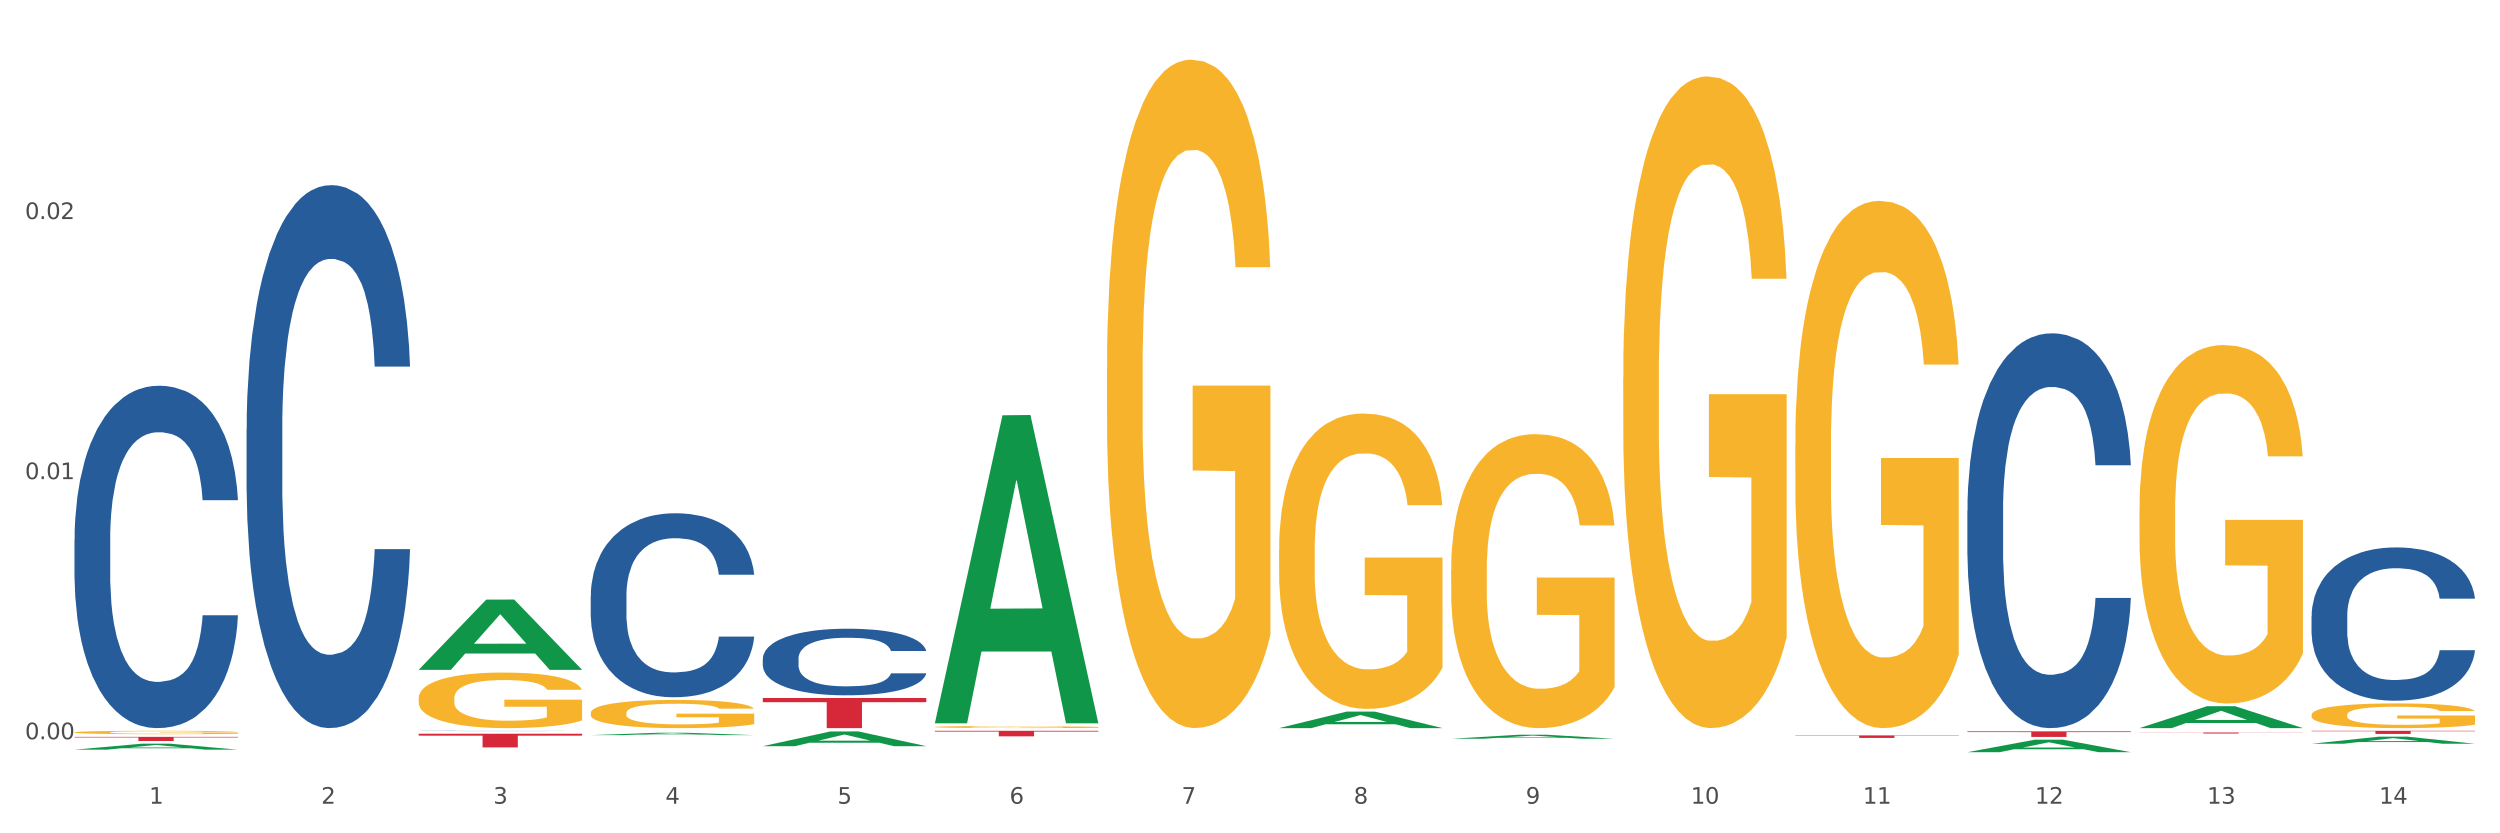 <?xml version="1.0" encoding="utf-8" standalone="no"?>
<!DOCTYPE svg PUBLIC "-//W3C//DTD SVG 1.1//EN"
  "http://www.w3.org/Graphics/SVG/1.1/DTD/svg11.dtd">
<svg xmlns:xlink="http://www.w3.org/1999/xlink" width="1080pt" height="360pt" viewBox="0 0 1080 360" xmlns="http://www.w3.org/2000/svg" version="1.1">
 <rect x="0" y="0" width="1080" height="360" fill="#333333" stroke="none"/>
 <defs>
  <style type="text/css">*{stroke-linejoin: round; stroke-linecap: butt}</style>
 </defs>
 <g id="figure_1">
  <g id="patch_1">
   <path d="M 0 360 
L 1080 360 
L 1080 0 
L 0 0 
z
" style="fill: #ffffff; stroke: #ffffff; stroke-linejoin: miter"/>
  </g>
  <g id="axes_1">
   <g id="matplotlib.axis_1">
    <g id="xtick_1">
     <g id="text_1">
      <!-- 1 -->
      <g style="fill: #4d4d4d" transform="translate(64.432 347.204) scale(0.096 -0.096)">
       <defs>
        <path id="DejaVuSans-31" d="M 794 531 
L 1825 531 
L 1825 4091 
L 703 3866 
L 703 4441 
L 1819 4666 
L 2450 4666 
L 2450 531 
L 3481 531 
L 3481 0 
L 794 0 
L 794 531 
z
" transform="scale(0.016)"/>
       </defs>
       <use xlink:href="#DejaVuSans-31"/>
      </g>
     </g>
    </g>
    <g id="xtick_2">
     <g id="text_2">
      <!-- 2 -->
      <g style="fill: #4d4d4d" transform="translate(138.771 347.204) scale(0.096 -0.096)">
       <defs>
        <path id="DejaVuSans-32" d="M 1228 531 
L 3431 531 
L 3431 0 
L 469 0 
L 469 531 
Q 828 903 1448 1529 
Q 2069 2156 2228 2338 
Q 2531 2678 2651 2914 
Q 2772 3150 2772 3378 
Q 2772 3750 2511 3984 
Q 2250 4219 1831 4219 
Q 1534 4219 1204 4116 
Q 875 4013 500 3803 
L 500 4441 
Q 881 4594 1212 4672 
Q 1544 4750 1819 4750 
Q 2544 4750 2975 4387 
Q 3406 4025 3406 3419 
Q 3406 3131 3298 2873 
Q 3191 2616 2906 2266 
Q 2828 2175 2409 1742 
Q 1991 1309 1228 531 
z
" transform="scale(0.016)"/>
       </defs>
       <use xlink:href="#DejaVuSans-32"/>
      </g>
     </g>
    </g>
    <g id="xtick_3">
     <g id="text_3">
      <!-- 3 -->
      <g style="fill: #4d4d4d" transform="translate(213.109 347.204) scale(0.096 -0.096)">
       <defs>
        <path id="DejaVuSans-33" d="M 2597 2516 
Q 3050 2419 3304 2112 
Q 3559 1806 3559 1356 
Q 3559 666 3084 287 
Q 2609 -91 1734 -91 
Q 1441 -91 1130 -33 
Q 819 25 488 141 
L 488 750 
Q 750 597 1062 519 
Q 1375 441 1716 441 
Q 2309 441 2620 675 
Q 2931 909 2931 1356 
Q 2931 1769 2642 2001 
Q 2353 2234 1838 2234 
L 1294 2234 
L 1294 2753 
L 1863 2753 
Q 2328 2753 2575 2939 
Q 2822 3125 2822 3475 
Q 2822 3834 2567 4026 
Q 2313 4219 1838 4219 
Q 1578 4219 1281 4162 
Q 984 4106 628 3988 
L 628 4550 
Q 988 4650 1302 4700 
Q 1616 4750 1894 4750 
Q 2613 4750 3031 4423 
Q 3450 4097 3450 3541 
Q 3450 3153 3228 2886 
Q 3006 2619 2597 2516 
z
" transform="scale(0.016)"/>
       </defs>
       <use xlink:href="#DejaVuSans-33"/>
      </g>
     </g>
    </g>
    <g id="xtick_4">
     <g id="text_4">
      <!-- 4 -->
      <g style="fill: #4d4d4d" transform="translate(287.448 347.204) scale(0.096 -0.096)">
       <defs>
        <path id="DejaVuSans-34" d="M 2419 4116 
L 825 1625 
L 2419 1625 
L 2419 4116 
z
M 2253 4666 
L 3047 4666 
L 3047 1625 
L 3713 1625 
L 3713 1100 
L 3047 1100 
L 3047 0 
L 2419 0 
L 2419 1100 
L 313 1100 
L 313 1709 
L 2253 4666 
z
" transform="scale(0.016)"/>
       </defs>
       <use xlink:href="#DejaVuSans-34"/>
      </g>
     </g>
    </g>
    <g id="xtick_5">
     <g id="text_5">
      <!-- 5 -->
      <g style="fill: #4d4d4d" transform="translate(361.787 347.204) scale(0.096 -0.096)">
       <defs>
        <path id="DejaVuSans-35" d="M 691 4666 
L 3169 4666 
L 3169 4134 
L 1269 4134 
L 1269 2991 
Q 1406 3038 1543 3061 
Q 1681 3084 1819 3084 
Q 2600 3084 3056 2656 
Q 3513 2228 3513 1497 
Q 3513 744 3044 326 
Q 2575 -91 1722 -91 
Q 1428 -91 1123 -41 
Q 819 9 494 109 
L 494 744 
Q 775 591 1075 516 
Q 1375 441 1709 441 
Q 2250 441 2565 725 
Q 2881 1009 2881 1497 
Q 2881 1984 2565 2268 
Q 2250 2553 1709 2553 
Q 1456 2553 1204 2497 
Q 953 2441 691 2322 
L 691 4666 
z
" transform="scale(0.016)"/>
       </defs>
       <use xlink:href="#DejaVuSans-35"/>
      </g>
     </g>
    </g>
    <g id="xtick_6">
     <g id="text_6">
      <!-- 6 -->
      <g style="fill: #4d4d4d" transform="translate(436.125 347.204) scale(0.096 -0.096)">
       <defs>
        <path id="DejaVuSans-36" d="M 2113 2584 
Q 1688 2584 1439 2293 
Q 1191 2003 1191 1497 
Q 1191 994 1439 701 
Q 1688 409 2113 409 
Q 2538 409 2786 701 
Q 3034 994 3034 1497 
Q 3034 2003 2786 2293 
Q 2538 2584 2113 2584 
z
M 3366 4563 
L 3366 3988 
Q 3128 4100 2886 4159 
Q 2644 4219 2406 4219 
Q 1781 4219 1451 3797 
Q 1122 3375 1075 2522 
Q 1259 2794 1537 2939 
Q 1816 3084 2150 3084 
Q 2853 3084 3261 2657 
Q 3669 2231 3669 1497 
Q 3669 778 3244 343 
Q 2819 -91 2113 -91 
Q 1303 -91 875 529 
Q 447 1150 447 2328 
Q 447 3434 972 4092 
Q 1497 4750 2381 4750 
Q 2619 4750 2861 4703 
Q 3103 4656 3366 4563 
z
" transform="scale(0.016)"/>
       </defs>
       <use xlink:href="#DejaVuSans-36"/>
      </g>
     </g>
    </g>
    <g id="xtick_7">
     <g id="text_7">
      <!-- 7 -->
      <g style="fill: #4d4d4d" transform="translate(510.464 347.204) scale(0.096 -0.096)">
       <defs>
        <path id="DejaVuSans-37" d="M 525 4666 
L 3525 4666 
L 3525 4397 
L 1831 0 
L 1172 0 
L 2766 4134 
L 525 4134 
L 525 4666 
z
" transform="scale(0.016)"/>
       </defs>
       <use xlink:href="#DejaVuSans-37"/>
      </g>
     </g>
    </g>
    <g id="xtick_8">
     <g id="text_8">
      <!-- 8 -->
      <g style="fill: #4d4d4d" transform="translate(584.803 347.204) scale(0.096 -0.096)">
       <defs>
        <path id="DejaVuSans-38" d="M 2034 2216 
Q 1584 2216 1326 1975 
Q 1069 1734 1069 1313 
Q 1069 891 1326 650 
Q 1584 409 2034 409 
Q 2484 409 2743 651 
Q 3003 894 3003 1313 
Q 3003 1734 2745 1975 
Q 2488 2216 2034 2216 
z
M 1403 2484 
Q 997 2584 770 2862 
Q 544 3141 544 3541 
Q 544 4100 942 4425 
Q 1341 4750 2034 4750 
Q 2731 4750 3128 4425 
Q 3525 4100 3525 3541 
Q 3525 3141 3298 2862 
Q 3072 2584 2669 2484 
Q 3125 2378 3379 2068 
Q 3634 1759 3634 1313 
Q 3634 634 3220 271 
Q 2806 -91 2034 -91 
Q 1263 -91 848 271 
Q 434 634 434 1313 
Q 434 1759 690 2068 
Q 947 2378 1403 2484 
z
M 1172 3481 
Q 1172 3119 1398 2916 
Q 1625 2713 2034 2713 
Q 2441 2713 2670 2916 
Q 2900 3119 2900 3481 
Q 2900 3844 2670 4047 
Q 2441 4250 2034 4250 
Q 1625 4250 1398 4047 
Q 1172 3844 1172 3481 
z
" transform="scale(0.016)"/>
       </defs>
       <use xlink:href="#DejaVuSans-38"/>
      </g>
     </g>
    </g>
    <g id="xtick_9">
     <g id="text_9">
      <!-- 9 -->
      <g style="fill: #4d4d4d" transform="translate(659.142 347.204) scale(0.096 -0.096)">
       <defs>
        <path id="DejaVuSans-39" d="M 703 97 
L 703 672 
Q 941 559 1184 500 
Q 1428 441 1663 441 
Q 2288 441 2617 861 
Q 2947 1281 2994 2138 
Q 2813 1869 2534 1725 
Q 2256 1581 1919 1581 
Q 1219 1581 811 2004 
Q 403 2428 403 3163 
Q 403 3881 828 4315 
Q 1253 4750 1959 4750 
Q 2769 4750 3195 4129 
Q 3622 3509 3622 2328 
Q 3622 1225 3098 567 
Q 2575 -91 1691 -91 
Q 1453 -91 1209 -44 
Q 966 3 703 97 
z
M 1959 2075 
Q 2384 2075 2632 2365 
Q 2881 2656 2881 3163 
Q 2881 3666 2632 3958 
Q 2384 4250 1959 4250 
Q 1534 4250 1286 3958 
Q 1038 3666 1038 3163 
Q 1038 2656 1286 2365 
Q 1534 2075 1959 2075 
z
" transform="scale(0.016)"/>
       </defs>
       <use xlink:href="#DejaVuSans-39"/>
      </g>
     </g>
    </g>
    <g id="xtick_10">
     <g id="text_10">
      <!-- 10 -->
      <g style="fill: #4d4d4d" transform="translate(730.426 347.204) scale(0.096 -0.096)">
       <defs>
        <path id="DejaVuSans-30" d="M 2034 4250 
Q 1547 4250 1301 3770 
Q 1056 3291 1056 2328 
Q 1056 1369 1301 889 
Q 1547 409 2034 409 
Q 2525 409 2770 889 
Q 3016 1369 3016 2328 
Q 3016 3291 2770 3770 
Q 2525 4250 2034 4250 
z
M 2034 4750 
Q 2819 4750 3233 4129 
Q 3647 3509 3647 2328 
Q 3647 1150 3233 529 
Q 2819 -91 2034 -91 
Q 1250 -91 836 529 
Q 422 1150 422 2328 
Q 422 3509 836 4129 
Q 1250 4750 2034 4750 
z
" transform="scale(0.016)"/>
       </defs>
       <use xlink:href="#DejaVuSans-31"/>
       <use xlink:href="#DejaVuSans-30" transform="translate(63.623 0)"/>
      </g>
     </g>
    </g>
    <g id="xtick_11">
     <g id="text_11">
      <!-- 11 -->
      <g style="fill: #4d4d4d" transform="translate(804.765 347.204) scale(0.096 -0.096)">
       <use xlink:href="#DejaVuSans-31"/>
       <use xlink:href="#DejaVuSans-31" transform="translate(63.623 0)"/>
      </g>
     </g>
    </g>
    <g id="xtick_12">
     <g id="text_12">
      <!-- 12 -->
      <g style="fill: #4d4d4d" transform="translate(879.104 347.204) scale(0.096 -0.096)">
       <use xlink:href="#DejaVuSans-31"/>
       <use xlink:href="#DejaVuSans-32" transform="translate(63.623 0)"/>
      </g>
     </g>
    </g>
    <g id="xtick_13">
     <g id="text_13">
      <!-- 13 -->
      <g style="fill: #4d4d4d" transform="translate(953.442 347.204) scale(0.096 -0.096)">
       <use xlink:href="#DejaVuSans-31"/>
       <use xlink:href="#DejaVuSans-33" transform="translate(63.623 0)"/>
      </g>
     </g>
    </g>
    <g id="xtick_14">
     <g id="text_14">
      <!-- 14 -->
      <g style="fill: #4d4d4d" transform="translate(1027.781 347.204) scale(0.096 -0.096)">
       <use xlink:href="#DejaVuSans-31"/>
       <use xlink:href="#DejaVuSans-34" transform="translate(63.623 0)"/>
      </g>
     </g>
    </g>
    <g id="xtick_15"/>
    <g id="xtick_16"/>
    <g id="xtick_17"/>
    <g id="xtick_18"/>
    <g id="xtick_19"/>
    <g id="xtick_20"/>
    <g id="xtick_21"/>
    <g id="xtick_22"/>
    <g id="xtick_23"/>
    <g id="xtick_24"/>
    <g id="xtick_25"/>
    <g id="xtick_26"/>
    <g id="xtick_27"/>
   </g>
   <g id="matplotlib.axis_2">
    <g id="ytick_1">
     <g id="text_15">
      <!-- 0.00 -->
      <g style="fill: #4d4d4d" transform="translate(10.8 319.356) scale(0.096 -0.096)">
       <defs>
        <path id="DejaVuSans-2e" d="M 684 794 
L 1344 794 
L 1344 0 
L 684 0 
L 684 794 
z
" transform="scale(0.016)"/>
       </defs>
       <use xlink:href="#DejaVuSans-30"/>
       <use xlink:href="#DejaVuSans-2e" transform="translate(63.623 0)"/>
       <use xlink:href="#DejaVuSans-30" transform="translate(95.41 0)"/>
       <use xlink:href="#DejaVuSans-30" transform="translate(159.033 0)"/>
      </g>
     </g>
    </g>
    <g id="ytick_2">
     <g id="text_16">
      <!-- 0.01 -->
      <g style="fill: #4d4d4d" transform="translate(10.8 206.992) scale(0.096 -0.096)">
       <use xlink:href="#DejaVuSans-30"/>
       <use xlink:href="#DejaVuSans-2e" transform="translate(63.623 0)"/>
       <use xlink:href="#DejaVuSans-30" transform="translate(95.41 0)"/>
       <use xlink:href="#DejaVuSans-31" transform="translate(159.033 0)"/>
      </g>
     </g>
    </g>
    <g id="ytick_3">
     <g id="text_17">
      <!-- 0.02 -->
      <g style="fill: #4d4d4d" transform="translate(10.8 94.628) scale(0.096 -0.096)">
       <use xlink:href="#DejaVuSans-30"/>
       <use xlink:href="#DejaVuSans-2e" transform="translate(63.623 0)"/>
       <use xlink:href="#DejaVuSans-30" transform="translate(95.41 0)"/>
       <use xlink:href="#DejaVuSans-32" transform="translate(159.033 0)"/>
      </g>
     </g>
    </g>
    <g id="ytick_4"/>
    <g id="ytick_5"/>
    <g id="ytick_6"/>
   </g>
   <g id="PolyCollection_1">
    <path d="M 32.175 323.861 
L 32.248 323.859 
L 61.37 321.266 
L 73.456 321.264 
L 102.797 323.866 
L 88.818 323.866 
L 82.484 323.26 
L 52.415 323.26 
L 52.197 323.27 
L 46.081 323.866 
L 32.175 323.866 
L 32.175 323.861 
L 56.201 322.898 
L 78.698 322.896 
L 67.559 321.818 
L 67.413 321.813 
L 67.267 321.821 
L 56.128 322.896 
L 56.201 322.898 
L 32.175 323.861 
z
" clip-path="url(#pd9b6d91d60)" style="fill: #109648"/>
    <path d="M 849.901 315.926 
L 920.523 315.926 
L 920.523 316.265 
L 892.742 316.268 
L 892.742 318.369 
L 877.514 318.369 
L 877.514 316.268 
L 849.901 316.265 
L 849.901 315.928 
L 849.901 315.926 
z
" clip-path="url(#pd9b6d91d60)" style="fill: #d62839"/>
    <path d="M 775.562 317.681 
L 846.184 317.681 
L 846.184 317.834 
L 818.404 317.835 
L 818.404 318.783 
L 803.175 318.783 
L 803.175 317.835 
L 775.562 317.834 
L 775.562 317.682 
L 775.562 317.681 
z
" clip-path="url(#pd9b6d91d60)" style="fill: #d62839"/>
    <path d="M 403.869 315.709 
L 474.49 315.709 
L 474.49 316.039 
L 446.71 316.041 
L 446.71 318.084 
L 431.481 318.084 
L 431.481 316.041 
L 403.869 316.039 
L 403.869 315.711 
L 403.869 315.709 
z
" clip-path="url(#pd9b6d91d60)" style="fill: #d62839"/>
    <path d="M 329.53 301.535 
L 400.152 301.535 
L 400.152 303.344 
L 372.371 303.356 
L 372.371 314.549 
L 357.143 314.549 
L 357.143 303.356 
L 329.53 303.344 
L 329.53 301.547 
L 329.53 301.535 
z
" clip-path="url(#pd9b6d91d60)" style="fill: #d62839"/>
    <path d="M 180.852 316.972 
L 251.474 316.972 
L 251.474 317.794 
L 223.694 317.8 
L 223.694 322.887 
L 208.465 322.887 
L 208.465 317.8 
L 180.852 317.794 
L 180.852 316.977 
L 180.852 316.972 
z
" clip-path="url(#pd9b6d91d60)" style="fill: #d62839"/>
    <path d="M 32.175 318.331 
L 102.797 318.331 
L 102.797 318.577 
L 75.017 318.579 
L 75.017 320.104 
L 59.788 320.104 
L 59.788 318.579 
L 32.175 318.577 
L 32.175 318.333 
L 32.175 318.331 
z
" clip-path="url(#pd9b6d91d60)" style="fill: #d62839"/>
    <path d="M 180.852 301.639 
L 180.936 301.617 
L 180.936 300.828 
L 181.103 300.149 
L 181.936 298.505 
L 183.187 297.146 
L 184.104 296.423 
L 185.021 295.831 
L 186.105 295.239 
L 187.439 294.626 
L 189.857 293.727 
L 191.358 293.267 
L 193.192 292.784 
L 196.528 292.083 
L 198.946 291.689 
L 201.447 291.36 
L 205.533 290.965 
L 208.201 290.79 
L 211.036 290.658 
L 214.454 290.571 
L 217.039 290.549 
L 222.709 290.615 
L 227.545 290.812 
L 229.879 290.965 
L 232.881 291.228 
L 234.465 291.404 
L 237.05 291.754 
L 239.718 292.215 
L 241.552 292.609 
L 244.304 293.354 
L 246.388 294.1 
L 248.306 295.02 
L 249.306 295.656 
L 250.057 296.247 
L 250.724 296.927 
L 251.391 298.001 
L 236.383 298.001 
L 235.799 297.234 
L 234.882 296.51 
L 233.548 295.809 
L 232.38 295.371 
L 230.379 294.823 
L 228.545 294.472 
L 226.627 294.209 
L 224.293 293.99 
L 222.458 293.88 
L 219.874 293.793 
L 214.788 293.815 
L 211.369 293.99 
L 209.034 294.209 
L 207.534 294.406 
L 206.2 294.626 
L 204.699 294.932 
L 202.948 295.393 
L 201.697 295.809 
L 200.446 296.335 
L 199.446 296.861 
L 198.529 297.475 
L 197.778 298.132 
L 197.195 298.812 
L 196.694 299.645 
L 196.277 301.026 
L 196.277 304.028 
L 196.444 304.708 
L 196.861 305.606 
L 197.361 306.286 
L 198.195 307.097 
L 198.946 307.645 
L 200.363 308.434 
L 201.947 309.091 
L 203.198 309.508 
L 204.449 309.858 
L 206.616 310.341 
L 209.034 310.735 
L 211.119 310.976 
L 213.954 311.195 
L 215.871 311.283 
L 217.539 311.327 
L 221.625 311.327 
L 224.543 311.261 
L 227.795 311.108 
L 230.296 310.91 
L 232.38 310.669 
L 234.715 310.275 
L 236.216 309.902 
L 236.216 305.321 
L 217.873 305.299 
L 217.873 302.253 
L 251.474 302.253 
L 251.474 311.195 
L 250.057 311.656 
L 248.473 312.072 
L 246.805 312.445 
L 244.304 312.905 
L 241.302 313.343 
L 238.634 313.65 
L 235.799 313.913 
L 232.464 314.154 
L 228.128 314.373 
L 225.46 314.461 
L 222.125 314.527 
L 218.206 314.549 
L 214.788 314.505 
L 211.452 314.395 
L 207.951 314.198 
L 204.532 313.913 
L 201.947 313.628 
L 199.362 313.277 
L 196.611 312.817 
L 194.443 312.379 
L 192.776 311.984 
L 190.941 311.48 
L 188.94 310.823 
L 187.439 310.231 
L 186.105 309.617 
L 184.688 308.828 
L 183.687 308.149 
L 182.687 307.294 
L 182.103 306.658 
L 181.436 305.672 
L 180.936 304.291 
L 180.852 301.639 
z
" clip-path="url(#pd9b6d91d60)" style="fill: #f7b32b"/>
    <path d="M 32.175 233.095 
L 32.258 232.96 
L 32.258 229.178 
L 32.509 224.045 
L 33.427 214.589 
L 34.596 207.43 
L 36.599 199.055 
L 37.684 195.543 
L 39.104 191.626 
L 42.025 185.277 
L 45.364 179.874 
L 47.702 176.902 
L 49.455 175.011 
L 53.378 171.634 
L 55.632 170.148 
L 57.969 168.932 
L 59.973 168.122 
L 63.312 167.176 
L 65.983 166.771 
L 69.072 166.636 
L 71.66 166.771 
L 75.082 167.311 
L 80.091 168.932 
L 82.011 169.878 
L 84.599 171.499 
L 87.27 173.66 
L 89.44 175.821 
L 91.945 178.928 
L 94.533 182.981 
L 97.037 188.114 
L 98.79 192.841 
L 100.209 197.839 
L 101.461 203.918 
L 102.379 210.537 
L 102.797 216.075 
L 87.52 216.075 
L 87.103 211.077 
L 86.268 205.674 
L 85.434 202.027 
L 84.515 199.055 
L 83.096 195.678 
L 81.844 193.517 
L 79.757 190.95 
L 77.837 189.329 
L 76.251 188.384 
L 74.331 187.573 
L 70.241 186.763 
L 67.319 186.763 
L 65.482 187.033 
L 63.229 187.708 
L 61.309 188.654 
L 59.055 190.275 
L 57.302 192.031 
L 55.549 194.327 
L 54.547 195.948 
L 53.044 198.92 
L 52.043 201.352 
L 50.707 205.539 
L 49.956 208.511 
L 48.62 216.21 
L 48.036 221.884 
L 47.785 225.801 
L 47.618 230.124 
L 47.618 251.196 
L 48.119 260.652 
L 48.537 264.704 
L 49.204 269.297 
L 50.457 275.24 
L 52.293 281.049 
L 54.213 285.236 
L 55.799 287.803 
L 57.302 289.694 
L 58.804 291.18 
L 60.641 292.531 
L 62.143 293.341 
L 64.397 294.152 
L 67.069 294.557 
L 69.155 294.557 
L 73.413 293.881 
L 75.333 293.206 
L 77.169 292.26 
L 79.173 290.775 
L 80.759 289.154 
L 81.677 287.938 
L 83.18 285.371 
L 84.348 282.67 
L 85.35 279.563 
L 86.018 276.861 
L 86.769 272.809 
L 87.353 268.216 
L 87.52 265.785 
L 102.797 265.785 
L 102.463 270.648 
L 101.879 275.375 
L 100.71 281.724 
L 99.792 285.371 
L 98.372 289.829 
L 96.87 293.611 
L 94.783 297.799 
L 92.863 300.906 
L 90.86 303.607 
L 88.689 306.039 
L 84.766 309.416 
L 83.347 310.361 
L 80.341 311.982 
L 78.004 312.928 
L 74.581 313.873 
L 71.075 314.414 
L 67.402 314.549 
L 64.147 314.279 
L 60.557 313.468 
L 58.303 312.658 
L 55.799 311.442 
L 52.877 309.551 
L 50.123 307.254 
L 47.535 304.553 
L 45.114 301.446 
L 42.86 297.934 
L 39.938 292.125 
L 37.768 286.452 
L 36.182 281.184 
L 35.097 276.726 
L 34.011 271.053 
L 33.427 267.136 
L 32.509 257.68 
L 32.175 248.9 
L 32.175 233.095 
z
" clip-path="url(#pd9b6d91d60)" style="fill: #255c99"/>
    <path d="M 106.514 185.375 
L 106.597 185.161 
L 106.597 179.163 
L 106.848 171.022 
L 107.766 156.027 
L 108.935 144.673 
L 110.938 131.392 
L 112.023 125.822 
L 113.442 119.61 
L 116.364 109.542 
L 119.703 100.973 
L 122.04 96.26 
L 123.794 93.261 
L 127.717 87.905 
L 129.971 85.549 
L 132.308 83.621 
L 134.312 82.336 
L 137.651 80.836 
L 140.322 80.194 
L 143.411 79.979 
L 145.998 80.194 
L 149.421 81.05 
L 154.43 83.621 
L 156.35 85.121 
L 158.937 87.691 
L 161.609 91.119 
L 163.779 94.546 
L 166.283 99.473 
L 168.871 105.9 
L 171.376 114.04 
L 173.129 121.538 
L 174.548 129.464 
L 175.8 139.104 
L 176.718 149.6 
L 177.135 158.383 
L 161.859 158.383 
L 161.442 150.457 
L 160.607 141.889 
L 159.772 136.105 
L 158.854 131.392 
L 157.435 126.036 
L 156.183 122.609 
L 154.096 118.539 
L 152.176 115.968 
L 150.59 114.469 
L 148.67 113.183 
L 144.579 111.898 
L 141.658 111.898 
L 139.821 112.326 
L 137.567 113.397 
L 135.647 114.897 
L 133.393 117.468 
L 131.64 120.252 
L 129.887 123.894 
L 128.886 126.465 
L 127.383 131.178 
L 126.381 135.034 
L 125.046 141.674 
L 124.294 146.387 
L 122.959 158.598 
L 122.374 167.595 
L 122.124 173.807 
L 121.957 180.662 
L 121.957 214.08 
L 122.458 229.075 
L 122.875 235.502 
L 123.543 242.785 
L 124.795 252.211 
L 126.632 261.422 
L 128.552 268.063 
L 130.138 272.133 
L 131.64 275.132 
L 133.143 277.489 
L 134.979 279.631 
L 136.482 280.916 
L 138.736 282.202 
L 141.407 282.844 
L 143.494 282.844 
L 147.751 281.773 
L 149.671 280.702 
L 151.508 279.203 
L 153.511 276.846 
L 155.097 274.276 
L 156.016 272.348 
L 157.518 268.277 
L 158.687 263.993 
L 159.689 259.066 
L 160.357 254.782 
L 161.108 248.355 
L 161.692 241.072 
L 161.859 237.216 
L 177.135 237.216 
L 176.802 244.928 
L 176.217 252.425 
L 175.049 262.494 
L 174.13 268.277 
L 172.711 275.347 
L 171.209 281.345 
L 169.122 287.986 
L 167.202 292.913 
L 165.198 297.197 
L 163.028 301.053 
L 159.104 306.408 
L 157.685 307.908 
L 154.68 310.479 
L 152.343 311.978 
L 148.92 313.478 
L 145.414 314.334 
L 141.741 314.549 
L 138.486 314.12 
L 134.896 312.835 
L 132.642 311.55 
L 130.138 309.622 
L 127.216 306.623 
L 124.461 302.981 
L 121.874 298.697 
L 119.453 293.77 
L 117.199 288.2 
L 114.277 278.988 
L 112.107 269.991 
L 110.521 261.637 
L 109.435 254.568 
L 108.35 245.57 
L 107.766 239.358 
L 106.848 224.363 
L 106.514 210.438 
L 106.514 185.375 
z
" clip-path="url(#pd9b6d91d60)" style="fill: #255c99"/>
    <path d="M 180.852 315.755 
L 180.936 315.755 
L 180.936 315.752 
L 181.186 315.749 
L 182.105 315.742 
L 183.273 315.737 
L 185.277 315.731 
L 186.362 315.729 
L 187.781 315.726 
L 190.703 315.722 
L 194.042 315.718 
L 196.379 315.716 
L 198.132 315.714 
L 202.056 315.712 
L 204.31 315.711 
L 206.647 315.71 
L 208.65 315.71 
L 211.989 315.709 
L 214.661 315.709 
L 217.749 315.709 
L 220.337 315.709 
L 223.76 315.709 
L 228.768 315.71 
L 230.688 315.711 
L 233.276 315.712 
L 235.947 315.713 
L 238.118 315.715 
L 240.622 315.717 
L 243.21 315.72 
L 245.714 315.724 
L 247.467 315.727 
L 248.886 315.73 
L 250.139 315.735 
L 251.057 315.739 
L 251.474 315.743 
L 236.198 315.743 
L 235.78 315.74 
L 234.946 315.736 
L 234.111 315.733 
L 233.193 315.731 
L 231.774 315.729 
L 230.521 315.727 
L 228.434 315.726 
L 226.514 315.724 
L 224.928 315.724 
L 223.008 315.723 
L 218.918 315.723 
L 215.996 315.723 
L 214.16 315.723 
L 211.906 315.723 
L 209.986 315.724 
L 207.732 315.725 
L 205.979 315.726 
L 204.226 315.728 
L 203.224 315.729 
L 201.722 315.731 
L 200.72 315.733 
L 199.384 315.736 
L 198.633 315.738 
L 197.297 315.743 
L 196.713 315.747 
L 196.463 315.75 
L 196.296 315.753 
L 196.296 315.768 
L 196.797 315.774 
L 197.214 315.777 
L 197.882 315.78 
L 199.134 315.785 
L 200.97 315.789 
L 202.89 315.792 
L 204.476 315.793 
L 205.979 315.795 
L 207.482 315.796 
L 209.318 315.797 
L 210.821 315.797 
L 213.075 315.798 
L 215.746 315.798 
L 217.833 315.798 
L 222.09 315.798 
L 224.01 315.797 
L 225.847 315.797 
L 227.85 315.795 
L 229.436 315.794 
L 230.354 315.793 
L 231.857 315.792 
L 233.026 315.79 
L 234.027 315.788 
L 234.695 315.786 
L 235.447 315.783 
L 236.031 315.78 
L 236.198 315.778 
L 251.474 315.778 
L 251.14 315.781 
L 250.556 315.785 
L 249.387 315.789 
L 248.469 315.792 
L 247.05 315.795 
L 245.547 315.797 
L 243.46 315.8 
L 241.54 315.803 
L 239.537 315.804 
L 237.367 315.806 
L 233.443 315.809 
L 232.024 315.809 
L 229.019 315.81 
L 226.681 315.811 
L 223.259 315.812 
L 219.753 315.812 
L 216.08 315.812 
L 212.824 315.812 
L 209.235 315.811 
L 206.981 315.811 
L 204.476 315.81 
L 201.555 315.809 
L 198.8 315.807 
L 196.212 315.805 
L 193.791 315.803 
L 191.538 315.8 
L 188.616 315.796 
L 186.445 315.792 
L 184.859 315.789 
L 183.774 315.786 
L 182.689 315.782 
L 182.105 315.779 
L 181.186 315.772 
L 180.852 315.766 
L 180.852 315.755 
z
" clip-path="url(#pd9b6d91d60)" style="fill: #255c99"/>
    <path d="M 255.191 257.443 
L 255.275 257.37 
L 255.275 255.338 
L 255.525 252.579 
L 256.443 247.498 
L 257.612 243.65 
L 259.615 239.149 
L 260.701 237.262 
L 262.12 235.157 
L 265.041 231.745 
L 268.381 228.841 
L 270.718 227.244 
L 272.471 226.228 
L 276.394 224.413 
L 278.648 223.614 
L 280.986 222.961 
L 282.989 222.525 
L 286.328 222.017 
L 288.999 221.799 
L 292.088 221.727 
L 294.676 221.799 
L 298.098 222.09 
L 303.107 222.961 
L 305.027 223.469 
L 307.615 224.34 
L 310.286 225.502 
L 312.457 226.663 
L 314.961 228.333 
L 317.549 230.511 
L 320.053 233.269 
L 321.806 235.81 
L 323.225 238.496 
L 324.477 241.763 
L 325.396 245.32 
L 325.813 248.296 
L 310.537 248.296 
L 310.119 245.61 
L 309.284 242.706 
L 308.45 240.746 
L 307.531 239.149 
L 306.112 237.335 
L 304.86 236.173 
L 302.773 234.794 
L 300.853 233.923 
L 299.267 233.414 
L 297.347 232.979 
L 293.257 232.543 
L 290.335 232.543 
L 288.499 232.689 
L 286.245 233.052 
L 284.325 233.56 
L 282.071 234.431 
L 280.318 235.375 
L 278.565 236.609 
L 277.563 237.48 
L 276.06 239.077 
L 275.059 240.383 
L 273.723 242.634 
L 272.972 244.231 
L 271.636 248.369 
L 271.052 251.418 
L 270.801 253.523 
L 270.634 255.846 
L 270.634 267.171 
L 271.135 272.252 
L 271.553 274.43 
L 272.22 276.898 
L 273.473 280.092 
L 275.309 283.214 
L 277.229 285.464 
L 278.815 286.843 
L 280.318 287.86 
L 281.82 288.658 
L 283.657 289.384 
L 285.159 289.82 
L 287.413 290.255 
L 290.085 290.473 
L 292.172 290.473 
L 296.429 290.11 
L 298.349 289.747 
L 300.185 289.239 
L 302.189 288.441 
L 303.775 287.569 
L 304.693 286.916 
L 306.196 285.537 
L 307.364 284.085 
L 308.366 282.415 
L 309.034 280.963 
L 309.785 278.786 
L 310.37 276.317 
L 310.537 275.011 
L 325.813 275.011 
L 325.479 277.624 
L 324.895 280.165 
L 323.726 283.577 
L 322.808 285.537 
L 321.389 287.932 
L 319.886 289.965 
L 317.799 292.215 
L 315.879 293.885 
L 313.876 295.337 
L 311.705 296.644 
L 307.782 298.458 
L 306.363 298.967 
L 303.358 299.838 
L 301.02 300.346 
L 297.598 300.854 
L 294.092 301.144 
L 290.419 301.217 
L 287.163 301.072 
L 283.573 300.636 
L 281.32 300.201 
L 278.815 299.547 
L 275.893 298.531 
L 273.139 297.297 
L 270.551 295.845 
L 268.13 294.175 
L 265.876 292.288 
L 262.955 289.166 
L 260.784 286.118 
L 259.198 283.286 
L 258.113 280.891 
L 257.028 277.842 
L 256.443 275.737 
L 255.525 270.655 
L 255.191 265.936 
L 255.191 257.443 
z
" clip-path="url(#pd9b6d91d60)" style="fill: #255c99"/>
    <path d="M 329.53 284.53 
L 329.613 284.504 
L 329.613 283.768 
L 329.864 282.77 
L 330.782 280.93 
L 331.951 279.537 
L 333.954 277.908 
L 335.039 277.225 
L 336.458 276.463 
L 339.38 275.228 
L 342.719 274.177 
L 345.057 273.599 
L 346.81 273.231 
L 350.733 272.574 
L 352.987 272.285 
L 355.324 272.048 
L 357.328 271.891 
L 360.667 271.707 
L 363.338 271.628 
L 366.427 271.602 
L 369.015 271.628 
L 372.437 271.733 
L 377.446 272.048 
L 379.366 272.232 
L 381.954 272.548 
L 384.625 272.968 
L 386.795 273.389 
L 389.3 273.993 
L 391.887 274.781 
L 394.392 275.78 
L 396.145 276.7 
L 397.564 277.672 
L 398.816 278.854 
L 399.734 280.142 
L 400.152 281.219 
L 384.875 281.219 
L 384.458 280.247 
L 383.623 279.196 
L 382.788 278.486 
L 381.87 277.908 
L 380.451 277.251 
L 379.199 276.831 
L 377.112 276.332 
L 375.192 276.016 
L 373.606 275.832 
L 371.686 275.675 
L 367.595 275.517 
L 364.674 275.517 
L 362.837 275.57 
L 360.583 275.701 
L 358.663 275.885 
L 356.41 276.2 
L 354.656 276.542 
L 352.903 276.989 
L 351.902 277.304 
L 350.399 277.882 
L 349.397 278.355 
L 348.062 279.17 
L 347.31 279.748 
L 345.975 281.245 
L 345.391 282.349 
L 345.14 283.111 
L 344.973 283.952 
L 344.973 288.051 
L 345.474 289.891 
L 345.891 290.679 
L 346.559 291.573 
L 347.811 292.729 
L 349.648 293.859 
L 351.568 294.673 
L 353.154 295.173 
L 354.656 295.54 
L 356.159 295.829 
L 357.996 296.092 
L 359.498 296.25 
L 361.752 296.408 
L 364.423 296.486 
L 366.51 296.486 
L 370.768 296.355 
L 372.688 296.224 
L 374.524 296.04 
L 376.528 295.751 
L 378.114 295.435 
L 379.032 295.199 
L 380.534 294.7 
L 381.703 294.174 
L 382.705 293.57 
L 383.373 293.044 
L 384.124 292.256 
L 384.708 291.362 
L 384.875 290.889 
L 400.152 290.889 
L 399.818 291.835 
L 399.233 292.755 
L 398.065 293.99 
L 397.146 294.7 
L 395.727 295.567 
L 394.225 296.302 
L 392.138 297.117 
L 390.218 297.721 
L 388.214 298.247 
L 386.044 298.72 
L 382.121 299.377 
L 380.701 299.561 
L 377.696 299.876 
L 375.359 300.06 
L 371.936 300.244 
L 368.43 300.349 
L 364.757 300.375 
L 361.502 300.323 
L 357.912 300.165 
L 355.658 300.008 
L 353.154 299.771 
L 350.232 299.403 
L 347.477 298.956 
L 344.89 298.431 
L 342.469 297.827 
L 340.215 297.143 
L 337.293 296.013 
L 335.123 294.91 
L 333.537 293.885 
L 332.452 293.018 
L 331.366 291.914 
L 330.782 291.152 
L 329.864 289.313 
L 329.53 287.605 
L 329.53 284.53 
z
" clip-path="url(#pd9b6d91d60)" style="fill: #255c99"/>
    <path d="M 849.901 220.627 
L 849.984 220.472 
L 849.984 216.111 
L 850.235 210.192 
L 851.153 199.289 
L 852.322 191.034 
L 854.325 181.377 
L 855.41 177.327 
L 856.829 172.81 
L 859.751 165.49 
L 863.09 159.259 
L 865.428 155.833 
L 867.181 153.652 
L 871.104 149.758 
L 873.358 148.045 
L 875.695 146.643 
L 877.699 145.709 
L 881.038 144.618 
L 883.709 144.151 
L 886.798 143.995 
L 889.386 144.151 
L 892.808 144.774 
L 897.817 146.643 
L 899.737 147.733 
L 902.325 149.602 
L 904.996 152.095 
L 907.166 154.587 
L 909.671 158.169 
L 912.258 162.842 
L 914.763 168.761 
L 916.516 174.212 
L 917.935 179.975 
L 919.187 186.984 
L 920.105 194.616 
L 920.523 201.002 
L 905.246 201.002 
L 904.829 195.239 
L 903.994 189.009 
L 903.159 184.803 
L 902.241 181.377 
L 900.822 177.483 
L 899.57 174.991 
L 897.483 172.031 
L 895.563 170.162 
L 893.977 169.072 
L 892.057 168.137 
L 887.966 167.203 
L 885.045 167.203 
L 883.208 167.514 
L 880.954 168.293 
L 879.034 169.384 
L 876.78 171.253 
L 875.027 173.277 
L 873.274 175.925 
L 872.273 177.794 
L 870.77 181.221 
L 869.768 184.025 
L 868.433 188.853 
L 867.681 192.28 
L 866.346 201.158 
L 865.761 207.7 
L 865.511 212.217 
L 865.344 217.201 
L 865.344 241.499 
L 865.845 252.402 
L 866.262 257.075 
L 866.93 262.37 
L 868.182 269.224 
L 870.019 275.921 
L 871.939 280.75 
L 873.525 283.709 
L 875.027 285.889 
L 876.53 287.603 
L 878.367 289.16 
L 879.869 290.095 
L 882.123 291.029 
L 884.794 291.497 
L 886.881 291.497 
L 891.139 290.718 
L 893.059 289.939 
L 894.895 288.849 
L 896.899 287.136 
L 898.485 285.266 
L 899.403 283.865 
L 900.905 280.905 
L 902.074 277.79 
L 903.076 274.208 
L 903.744 271.093 
L 904.495 266.42 
L 905.079 261.124 
L 905.246 258.321 
L 920.523 258.321 
L 920.189 263.928 
L 919.604 269.379 
L 918.436 276.7 
L 917.517 280.905 
L 916.098 286.045 
L 914.596 290.406 
L 912.509 295.235 
L 910.589 298.817 
L 908.585 301.932 
L 906.415 304.736 
L 902.491 308.63 
L 901.072 309.72 
L 898.067 311.589 
L 895.73 312.68 
L 892.307 313.77 
L 888.801 314.393 
L 885.128 314.549 
L 881.873 314.237 
L 878.283 313.303 
L 876.029 312.368 
L 873.525 310.966 
L 870.603 308.786 
L 867.848 306.138 
L 865.261 303.023 
L 862.84 299.44 
L 860.586 295.391 
L 857.664 288.693 
L 855.494 282.151 
L 853.908 276.077 
L 852.823 270.937 
L 851.737 264.395 
L 851.153 259.878 
L 850.235 248.975 
L 849.901 238.851 
L 849.901 220.627 
z
" clip-path="url(#pd9b6d91d60)" style="fill: #255c99"/>
    <path d="M 998.578 266.242 
L 998.662 266.181 
L 998.662 264.488 
L 998.912 262.19 
L 999.83 257.956 
L 1000.999 254.751 
L 1003.003 251.001 
L 1004.088 249.429 
L 1005.507 247.675 
L 1008.429 244.833 
L 1011.768 242.414 
L 1014.105 241.083 
L 1015.858 240.236 
L 1019.781 238.724 
L 1022.035 238.059 
L 1024.373 237.515 
L 1026.376 237.152 
L 1029.715 236.729 
L 1032.387 236.547 
L 1035.475 236.487 
L 1038.063 236.547 
L 1041.486 236.789 
L 1046.494 237.515 
L 1048.414 237.938 
L 1051.002 238.664 
L 1053.673 239.632 
L 1055.844 240.599 
L 1058.348 241.99 
L 1060.936 243.805 
L 1063.44 246.103 
L 1065.193 248.219 
L 1066.612 250.457 
L 1067.864 253.179 
L 1068.783 256.142 
L 1069.2 258.622 
L 1053.924 258.622 
L 1053.506 256.384 
L 1052.671 253.965 
L 1051.837 252.332 
L 1050.918 251.001 
L 1049.499 249.49 
L 1048.247 248.522 
L 1046.16 247.373 
L 1044.24 246.647 
L 1042.654 246.224 
L 1040.734 245.861 
L 1036.644 245.498 
L 1033.722 245.498 
L 1031.886 245.619 
L 1029.632 245.921 
L 1027.712 246.345 
L 1025.458 247.07 
L 1023.705 247.857 
L 1021.952 248.885 
L 1020.95 249.61 
L 1019.448 250.941 
L 1018.446 252.03 
L 1017.11 253.904 
L 1016.359 255.235 
L 1015.023 258.682 
L 1014.439 261.222 
L 1014.188 262.976 
L 1014.022 264.911 
L 1014.022 274.346 
L 1014.522 278.579 
L 1014.94 280.394 
L 1015.608 282.45 
L 1016.86 285.111 
L 1018.696 287.712 
L 1020.616 289.586 
L 1022.202 290.736 
L 1023.705 291.582 
L 1025.207 292.248 
L 1027.044 292.852 
L 1028.547 293.215 
L 1030.8 293.578 
L 1033.472 293.759 
L 1035.559 293.759 
L 1039.816 293.457 
L 1041.736 293.155 
L 1043.572 292.731 
L 1045.576 292.066 
L 1047.162 291.34 
L 1048.08 290.796 
L 1049.583 289.647 
L 1050.752 288.437 
L 1051.753 287.046 
L 1052.421 285.837 
L 1053.172 284.023 
L 1053.757 281.966 
L 1053.924 280.878 
L 1069.2 280.878 
L 1068.866 283.055 
L 1068.282 285.172 
L 1067.113 288.014 
L 1066.195 289.647 
L 1064.776 291.643 
L 1063.273 293.336 
L 1061.186 295.211 
L 1059.266 296.602 
L 1057.263 297.812 
L 1055.092 298.9 
L 1051.169 300.412 
L 1049.75 300.835 
L 1046.745 301.561 
L 1044.407 301.985 
L 1040.985 302.408 
L 1037.479 302.65 
L 1033.806 302.71 
L 1030.55 302.589 
L 1026.96 302.226 
L 1024.707 301.864 
L 1022.202 301.319 
L 1019.281 300.473 
L 1016.526 299.444 
L 1013.938 298.235 
L 1011.517 296.844 
L 1009.263 295.271 
L 1006.342 292.671 
L 1004.171 290.131 
L 1002.585 287.772 
L 1001.5 285.776 
L 1000.415 283.236 
L 999.83 281.482 
L 998.912 277.249 
L 998.578 273.318 
L 998.578 266.242 
z
" clip-path="url(#pd9b6d91d60)" style="fill: #255c99"/>
    <path d="M 998.578 308.805 
L 998.662 308.795 
L 998.662 308.444 
L 998.828 308.142 
L 999.662 307.41 
L 1000.913 306.805 
L 1001.83 306.484 
L 1002.747 306.22 
L 1003.831 305.957 
L 1005.165 305.684 
L 1007.583 305.284 
L 1009.084 305.079 
L 1010.918 304.865 
L 1014.253 304.553 
L 1016.671 304.377 
L 1019.173 304.231 
L 1023.258 304.055 
L 1025.926 303.977 
L 1028.761 303.919 
L 1032.18 303.88 
L 1034.765 303.87 
L 1040.434 303.899 
L 1045.27 303.987 
L 1047.605 304.055 
L 1050.607 304.172 
L 1052.191 304.25 
L 1054.775 304.406 
L 1057.444 304.611 
L 1059.278 304.787 
L 1062.029 305.118 
L 1064.114 305.45 
L 1066.032 305.859 
L 1067.032 306.142 
L 1067.783 306.406 
L 1068.45 306.708 
L 1069.117 307.186 
L 1054.108 307.186 
L 1053.525 306.844 
L 1052.608 306.523 
L 1051.274 306.211 
L 1050.106 306.016 
L 1048.105 305.772 
L 1046.271 305.616 
L 1044.353 305.499 
L 1042.019 305.401 
L 1040.184 305.352 
L 1037.599 305.313 
L 1032.513 305.323 
L 1029.095 305.401 
L 1026.76 305.499 
L 1025.259 305.586 
L 1023.925 305.684 
L 1022.425 305.82 
L 1020.674 306.025 
L 1019.423 306.211 
L 1018.172 306.445 
L 1017.172 306.679 
L 1016.255 306.952 
L 1015.504 307.244 
L 1014.92 307.547 
L 1014.42 307.917 
L 1014.003 308.532 
L 1014.003 309.868 
L 1014.17 310.17 
L 1014.587 310.57 
L 1015.087 310.872 
L 1015.921 311.233 
L 1016.671 311.477 
L 1018.089 311.828 
L 1019.673 312.12 
L 1020.924 312.306 
L 1022.174 312.462 
L 1024.342 312.676 
L 1026.76 312.852 
L 1028.845 312.959 
L 1031.68 313.057 
L 1033.597 313.096 
L 1035.265 313.115 
L 1039.35 313.115 
L 1042.269 313.086 
L 1045.52 313.018 
L 1048.022 312.93 
L 1050.106 312.823 
L 1052.441 312.647 
L 1053.942 312.481 
L 1053.942 310.443 
L 1035.598 310.433 
L 1035.598 309.078 
L 1069.2 309.078 
L 1069.2 313.057 
L 1067.783 313.261 
L 1066.198 313.447 
L 1064.531 313.612 
L 1062.029 313.817 
L 1059.028 314.012 
L 1056.36 314.149 
L 1053.525 314.266 
L 1050.19 314.373 
L 1045.854 314.471 
L 1043.186 314.51 
L 1039.851 314.539 
L 1035.932 314.549 
L 1032.513 314.529 
L 1029.178 314.48 
L 1025.676 314.393 
L 1022.258 314.266 
L 1019.673 314.139 
L 1017.088 313.983 
L 1014.337 313.778 
L 1012.169 313.583 
L 1010.501 313.408 
L 1008.667 313.183 
L 1006.666 312.891 
L 1005.165 312.628 
L 1003.831 312.354 
L 1002.414 312.003 
L 1001.413 311.701 
L 1000.413 311.321 
L 999.829 311.038 
L 999.162 310.599 
L 998.662 309.985 
L 998.578 308.805 
z
" clip-path="url(#pd9b6d91d60)" style="fill: #f7b32b"/>
    <path d="M 924.24 220.615 
L 924.323 220.474 
L 924.323 215.383 
L 924.49 210.999 
L 925.323 200.393 
L 926.574 191.625 
L 927.491 186.958 
L 928.408 183.14 
L 929.492 179.321 
L 930.826 175.362 
L 933.244 169.563 
L 934.745 166.594 
L 936.58 163.482 
L 939.915 158.957 
L 942.333 156.412 
L 944.834 154.29 
L 948.92 151.745 
L 951.588 150.613 
L 954.423 149.765 
L 957.841 149.199 
L 960.426 149.058 
L 966.096 149.482 
L 970.932 150.755 
L 973.266 151.745 
L 976.268 153.442 
L 977.852 154.573 
L 980.437 156.836 
L 983.105 159.806 
L 984.939 162.351 
L 987.691 167.159 
L 989.775 171.968 
L 991.693 177.907 
L 992.693 182.008 
L 993.444 185.826 
L 994.111 190.21 
L 994.778 197.14 
L 979.77 197.14 
L 979.186 192.19 
L 978.269 187.523 
L 976.935 182.998 
L 975.768 180.17 
L 973.766 176.634 
L 971.932 174.372 
L 970.014 172.675 
L 967.68 171.26 
L 965.845 170.553 
L 963.261 169.988 
L 958.175 170.129 
L 954.756 171.26 
L 952.422 172.675 
L 950.921 173.947 
L 949.587 175.362 
L 948.086 177.341 
L 946.335 180.311 
L 945.084 182.998 
L 943.834 186.392 
L 942.833 189.786 
L 941.916 193.746 
L 941.165 197.988 
L 940.582 202.372 
L 940.081 207.746 
L 939.665 216.656 
L 939.665 236.03 
L 939.831 240.414 
L 940.248 246.212 
L 940.749 250.596 
L 941.582 255.828 
L 942.333 259.364 
L 943.75 264.455 
L 945.334 268.697 
L 946.585 271.384 
L 947.836 273.647 
L 950.004 276.758 
L 952.422 279.304 
L 954.506 280.859 
L 957.341 282.274 
L 959.259 282.839 
L 960.926 283.122 
L 965.012 283.122 
L 967.93 282.698 
L 971.182 281.708 
L 973.683 280.435 
L 975.768 278.879 
L 978.102 276.334 
L 979.603 273.93 
L 979.603 244.374 
L 961.26 244.232 
L 961.26 224.575 
L 994.861 224.575 
L 994.861 282.274 
L 993.444 285.243 
L 991.86 287.93 
L 990.192 290.334 
L 987.691 293.304 
L 984.689 296.132 
L 982.021 298.112 
L 979.186 299.809 
L 975.851 301.365 
L 971.515 302.779 
L 968.847 303.345 
L 965.512 303.769 
L 961.593 303.91 
L 958.175 303.628 
L 954.84 302.921 
L 951.338 301.648 
L 947.919 299.809 
L 945.334 297.971 
L 942.75 295.708 
L 939.998 292.738 
L 937.83 289.91 
L 936.163 287.365 
L 934.328 284.112 
L 932.327 279.869 
L 930.826 276.051 
L 929.492 272.091 
L 928.075 267 
L 927.074 262.616 
L 926.074 257.101 
L 925.49 253 
L 924.823 246.636 
L 924.323 237.727 
L 924.24 220.615 
z
" clip-path="url(#pd9b6d91d60)" style="fill: #f7b32b"/>
    <path d="M 775.562 192.028 
L 775.645 191.82 
L 775.645 184.332 
L 775.812 177.883 
L 776.646 162.282 
L 777.897 149.385 
L 778.814 142.521 
L 779.731 136.905 
L 780.815 131.288 
L 782.149 125.464 
L 784.567 116.935 
L 786.068 112.567 
L 787.902 107.991 
L 791.237 101.334 
L 793.655 97.59 
L 796.157 94.47 
L 800.242 90.725 
L 802.91 89.061 
L 805.745 87.813 
L 809.164 86.981 
L 811.748 86.773 
L 817.418 87.397 
L 822.254 89.269 
L 824.589 90.725 
L 827.59 93.222 
L 829.175 94.886 
L 831.759 98.214 
L 834.427 102.582 
L 836.262 106.327 
L 839.013 113.399 
L 841.098 120.472 
L 843.015 129.208 
L 844.016 135.241 
L 844.766 140.857 
L 845.433 147.305 
L 846.1 157.498 
L 831.092 157.498 
L 830.509 150.218 
L 829.592 143.353 
L 828.257 136.697 
L 827.09 132.536 
L 825.089 127.336 
L 823.255 124.008 
L 821.337 121.512 
L 819.002 119.431 
L 817.168 118.391 
L 814.583 117.559 
L 809.497 117.767 
L 806.079 119.431 
L 803.744 121.512 
L 802.243 123.384 
L 800.909 125.464 
L 799.408 128.376 
L 797.657 132.744 
L 796.407 136.697 
L 795.156 141.689 
L 794.156 146.681 
L 793.238 152.506 
L 792.488 158.746 
L 791.904 165.195 
L 791.404 173.099 
L 790.987 186.204 
L 790.987 214.702 
L 791.154 221.15 
L 791.571 229.679 
L 792.071 236.127 
L 792.905 243.824 
L 793.655 249.024 
L 795.073 256.513 
L 796.657 262.753 
L 797.908 266.705 
L 799.158 270.034 
L 801.326 274.61 
L 803.744 278.354 
L 805.829 280.642 
L 808.663 282.723 
L 810.581 283.555 
L 812.249 283.971 
L 816.334 283.971 
L 819.253 283.347 
L 822.504 281.89 
L 825.006 280.018 
L 827.09 277.73 
L 829.425 273.986 
L 830.926 270.45 
L 830.926 226.975 
L 812.582 226.767 
L 812.582 197.853 
L 846.184 197.853 
L 846.184 282.723 
L 844.766 287.091 
L 843.182 291.043 
L 841.515 294.579 
L 839.013 298.948 
L 836.012 303.108 
L 833.344 306.02 
L 830.509 308.516 
L 827.174 310.804 
L 822.838 312.885 
L 820.17 313.717 
L 816.835 314.341 
L 812.916 314.549 
L 809.497 314.133 
L 806.162 313.093 
L 802.66 311.22 
L 799.242 308.516 
L 796.657 305.812 
L 794.072 302.484 
L 791.321 298.116 
L 789.153 293.955 
L 787.485 290.211 
L 785.651 285.427 
L 783.65 279.186 
L 782.149 273.57 
L 780.815 267.746 
L 779.398 260.257 
L 778.397 253.809 
L 777.396 245.696 
L 776.813 239.664 
L 776.146 230.303 
L 775.645 217.198 
L 775.562 192.028 
z
" clip-path="url(#pd9b6d91d60)" style="fill: #f7b32b"/>
    <path d="M 701.223 163.102 
L 701.307 162.845 
L 701.307 153.588 
L 701.474 145.617 
L 702.307 126.333 
L 703.558 110.391 
L 704.475 101.906 
L 705.392 94.964 
L 706.476 88.021 
L 707.81 80.822 
L 710.228 70.28 
L 711.729 64.88 
L 713.563 59.223 
L 716.899 50.995 
L 719.317 46.367 
L 721.818 42.51 
L 725.903 37.882 
L 728.572 35.825 
L 731.406 34.282 
L 734.825 33.253 
L 737.41 32.996 
L 743.08 33.768 
L 747.915 36.082 
L 750.25 37.882 
L 753.252 40.967 
L 754.836 43.024 
L 757.421 47.138 
L 760.089 52.538 
L 761.923 57.166 
L 764.675 65.908 
L 766.759 74.651 
L 768.677 85.45 
L 769.677 92.907 
L 770.428 99.849 
L 771.095 107.82 
L 771.762 120.419 
L 756.754 120.419 
L 756.17 111.42 
L 755.253 102.934 
L 753.919 94.706 
L 752.751 89.564 
L 750.75 83.136 
L 748.916 79.022 
L 746.998 75.936 
L 744.664 73.365 
L 742.829 72.079 
L 740.245 71.051 
L 735.159 71.308 
L 731.74 73.365 
L 729.405 75.936 
L 727.905 78.25 
L 726.571 80.822 
L 725.07 84.421 
L 723.319 89.821 
L 722.068 94.706 
L 720.817 100.877 
L 719.817 107.048 
L 718.9 114.248 
L 718.149 121.962 
L 717.566 129.933 
L 717.065 139.703 
L 716.648 155.902 
L 716.648 191.128 
L 716.815 199.099 
L 717.232 209.642 
L 717.732 217.612 
L 718.566 227.126 
L 719.317 233.554 
L 720.734 242.811 
L 722.318 250.524 
L 723.569 255.41 
L 724.82 259.524 
L 726.987 265.181 
L 729.405 269.809 
L 731.49 272.637 
L 734.325 275.209 
L 736.242 276.237 
L 737.91 276.751 
L 741.996 276.751 
L 744.914 275.98 
L 748.166 274.18 
L 750.667 271.866 
L 752.751 269.038 
L 755.086 264.409 
L 756.587 260.038 
L 756.587 206.299 
L 738.244 206.042 
L 738.244 170.301 
L 771.845 170.301 
L 771.845 275.209 
L 770.428 280.608 
L 768.844 285.494 
L 767.176 289.865 
L 764.675 295.264 
L 761.673 300.407 
L 759.005 304.007 
L 756.17 307.092 
L 752.835 309.92 
L 748.499 312.492 
L 745.831 313.52 
L 742.496 314.292 
L 738.577 314.549 
L 735.159 314.034 
L 731.823 312.749 
L 728.321 310.435 
L 724.903 307.092 
L 722.318 303.749 
L 719.733 299.635 
L 716.982 294.236 
L 714.814 289.093 
L 713.147 284.465 
L 711.312 278.551 
L 709.311 270.837 
L 707.81 263.895 
L 706.476 256.695 
L 705.059 247.439 
L 704.058 239.468 
L 703.058 229.44 
L 702.474 221.984 
L 701.807 210.413 
L 701.307 194.214 
L 701.223 163.102 
z
" clip-path="url(#pd9b6d91d60)" style="fill: #f7b32b"/>
    <path d="M 626.885 246.232 
L 626.968 246.116 
L 626.968 241.94 
L 627.135 238.345 
L 627.969 229.646 
L 629.219 222.454 
L 630.136 218.627 
L 631.054 215.495 
L 632.138 212.363 
L 633.472 209.116 
L 635.89 204.36 
L 637.39 201.925 
L 639.225 199.373 
L 642.56 195.661 
L 644.978 193.573 
L 647.479 191.834 
L 651.565 189.746 
L 654.233 188.818 
L 657.068 188.122 
L 660.486 187.658 
L 663.071 187.542 
L 668.741 187.89 
L 673.577 188.934 
L 675.911 189.746 
L 678.913 191.138 
L 680.497 192.066 
L 683.082 193.921 
L 685.75 196.357 
L 687.584 198.445 
L 690.336 202.389 
L 692.42 206.332 
L 694.338 211.204 
L 695.339 214.567 
L 696.089 217.699 
L 696.756 221.295 
L 697.423 226.978 
L 682.415 226.978 
L 681.831 222.918 
L 680.914 219.091 
L 679.58 215.379 
L 678.413 213.059 
L 676.412 210.16 
L 674.577 208.304 
L 672.66 206.912 
L 670.325 205.752 
L 668.491 205.172 
L 665.906 204.708 
L 660.82 204.824 
L 657.401 205.752 
L 655.067 206.912 
L 653.566 207.956 
L 652.232 209.116 
L 650.731 210.74 
L 648.98 213.175 
L 647.729 215.379 
L 646.479 218.163 
L 645.478 220.947 
L 644.561 224.194 
L 643.811 227.674 
L 643.227 231.269 
L 642.727 235.677 
L 642.31 242.984 
L 642.31 258.875 
L 642.476 262.47 
L 642.893 267.226 
L 643.394 270.821 
L 644.227 275.113 
L 644.978 278.013 
L 646.395 282.188 
L 647.979 285.668 
L 649.23 287.872 
L 650.481 289.727 
L 652.649 292.279 
L 655.067 294.367 
L 657.151 295.643 
L 659.986 296.803 
L 661.904 297.267 
L 663.571 297.499 
L 667.657 297.499 
L 670.575 297.151 
L 673.827 296.339 
L 676.328 295.295 
L 678.413 294.019 
L 680.747 291.931 
L 682.248 289.959 
L 682.248 265.718 
L 663.905 265.602 
L 663.905 249.48 
L 697.506 249.48 
L 697.506 296.803 
L 696.089 299.238 
L 694.505 301.442 
L 692.837 303.414 
L 690.336 305.85 
L 687.334 308.169 
L 684.666 309.793 
L 681.831 311.185 
L 678.496 312.461 
L 674.16 313.621 
L 671.492 314.085 
L 668.157 314.433 
L 664.238 314.549 
L 660.82 314.317 
L 657.485 313.737 
L 653.983 312.693 
L 650.564 311.185 
L 647.979 309.677 
L 645.395 307.821 
L 642.643 305.386 
L 640.475 303.066 
L 638.808 300.978 
L 636.974 298.31 
L 634.972 294.831 
L 633.472 291.699 
L 632.138 288.451 
L 630.72 284.276 
L 629.72 280.68 
L 628.719 276.157 
L 628.135 272.793 
L 627.468 267.574 
L 626.968 260.266 
L 626.885 246.232 
z
" clip-path="url(#pd9b6d91d60)" style="fill: #f7b32b"/>
    <path d="M 552.546 237.604 
L 552.629 237.487 
L 552.629 233.292 
L 552.796 229.68 
L 553.63 220.94 
L 554.881 213.715 
L 555.798 209.87 
L 556.715 206.724 
L 557.799 203.578 
L 559.133 200.315 
L 561.551 195.537 
L 563.052 193.09 
L 564.886 190.526 
L 568.221 186.798 
L 570.639 184.7 
L 573.141 182.952 
L 577.226 180.855 
L 579.894 179.922 
L 582.729 179.223 
L 586.148 178.757 
L 588.732 178.641 
L 594.402 178.99 
L 599.238 180.039 
L 601.573 180.855 
L 604.574 182.253 
L 606.158 183.185 
L 608.743 185.05 
L 611.411 187.497 
L 613.246 189.594 
L 615.997 193.556 
L 618.082 197.518 
L 619.999 202.412 
L 621 205.792 
L 621.75 208.938 
L 622.417 212.55 
L 623.084 218.26 
L 608.076 218.26 
L 607.493 214.182 
L 606.575 210.336 
L 605.241 206.607 
L 604.074 204.277 
L 602.073 201.364 
L 600.239 199.499 
L 598.321 198.101 
L 595.986 196.935 
L 594.152 196.353 
L 591.567 195.887 
L 586.481 196.003 
L 583.063 196.935 
L 580.728 198.101 
L 579.227 199.149 
L 577.893 200.315 
L 576.392 201.946 
L 574.641 204.393 
L 573.391 206.607 
L 572.14 209.404 
L 571.139 212.201 
L 570.222 215.463 
L 569.472 218.959 
L 568.888 222.572 
L 568.388 227 
L 567.971 234.341 
L 567.971 250.305 
L 568.138 253.917 
L 568.555 258.695 
L 569.055 262.307 
L 569.889 266.619 
L 570.639 269.532 
L 572.057 273.727 
L 573.641 277.223 
L 574.891 279.437 
L 576.142 281.301 
L 578.31 283.865 
L 580.728 285.963 
L 582.812 287.244 
L 585.647 288.41 
L 587.565 288.876 
L 589.233 289.109 
L 593.318 289.109 
L 596.236 288.759 
L 599.488 287.944 
L 601.99 286.895 
L 604.074 285.613 
L 606.409 283.515 
L 607.909 281.535 
L 607.909 257.18 
L 589.566 257.064 
L 589.566 240.866 
L 623.168 240.866 
L 623.168 288.41 
L 621.75 290.857 
L 620.166 293.071 
L 618.499 295.052 
L 615.997 297.499 
L 612.996 299.829 
L 610.327 301.461 
L 607.493 302.859 
L 604.157 304.141 
L 599.822 305.306 
L 597.154 305.772 
L 593.818 306.122 
L 589.9 306.238 
L 586.481 306.005 
L 583.146 305.423 
L 579.644 304.374 
L 576.226 302.859 
L 573.641 301.344 
L 571.056 299.48 
L 568.305 297.033 
L 566.137 294.702 
L 564.469 292.605 
L 562.635 289.924 
L 560.634 286.429 
L 559.133 283.282 
L 557.799 280.02 
L 556.381 275.825 
L 555.381 272.212 
L 554.38 267.668 
L 553.797 264.288 
L 553.13 259.045 
L 552.629 251.703 
L 552.546 237.604 
z
" clip-path="url(#pd9b6d91d60)" style="fill: #f7b32b"/>
    <path d="M 478.207 159.203 
L 478.291 158.939 
L 478.291 149.445 
L 478.457 141.27 
L 479.291 121.491 
L 480.542 105.14 
L 481.459 96.437 
L 482.376 89.317 
L 483.46 82.196 
L 484.794 74.812 
L 487.212 63.999 
L 488.713 58.461 
L 490.547 52.659 
L 493.882 44.22 
L 496.3 39.473 
L 498.802 35.517 
L 502.887 30.77 
L 505.555 28.66 
L 508.39 27.078 
L 511.809 26.023 
L 514.394 25.759 
L 520.063 26.551 
L 524.899 28.924 
L 527.234 30.77 
L 530.236 33.935 
L 531.82 36.045 
L 534.405 40.264 
L 537.073 45.802 
L 538.907 50.549 
L 541.658 59.516 
L 543.743 68.483 
L 545.661 79.559 
L 546.661 87.207 
L 547.412 94.327 
L 548.079 102.503 
L 548.746 115.425 
L 533.737 115.425 
L 533.154 106.195 
L 532.237 97.492 
L 530.903 89.053 
L 529.735 83.779 
L 527.734 77.185 
L 525.9 72.966 
L 523.982 69.801 
L 521.648 67.164 
L 519.813 65.845 
L 517.228 64.79 
L 512.142 65.054 
L 508.724 67.164 
L 506.389 69.801 
L 504.888 72.175 
L 503.554 74.812 
L 502.054 78.504 
L 500.303 84.042 
L 499.052 89.053 
L 497.801 95.382 
L 496.801 101.712 
L 495.884 109.096 
L 495.133 117.008 
L 494.549 125.183 
L 494.049 135.204 
L 493.632 151.819 
L 493.632 187.949 
L 493.799 196.124 
L 494.216 206.937 
L 494.716 215.112 
L 495.55 224.87 
L 496.3 231.463 
L 497.718 240.957 
L 499.302 248.869 
L 500.553 253.88 
L 501.803 258.099 
L 503.971 263.901 
L 506.389 268.648 
L 508.474 271.549 
L 511.309 274.186 
L 513.226 275.241 
L 514.894 275.769 
L 518.979 275.769 
L 521.898 274.977 
L 525.149 273.131 
L 527.651 270.758 
L 529.735 267.857 
L 532.07 263.11 
L 533.571 258.627 
L 533.571 203.509 
L 515.227 203.245 
L 515.227 166.587 
L 548.829 166.587 
L 548.829 274.186 
L 547.412 279.725 
L 545.827 284.735 
L 544.16 289.219 
L 541.658 294.757 
L 538.657 300.031 
L 535.989 303.723 
L 533.154 306.888 
L 529.819 309.789 
L 525.483 312.426 
L 522.815 313.481 
L 519.48 314.272 
L 515.561 314.536 
L 512.142 314.008 
L 508.807 312.69 
L 505.305 310.316 
L 501.887 306.888 
L 499.302 303.46 
L 496.717 299.24 
L 493.966 293.702 
L 491.798 288.427 
L 490.13 283.68 
L 488.296 277.615 
L 486.295 269.703 
L 484.794 262.583 
L 483.46 255.198 
L 482.043 245.704 
L 481.042 237.529 
L 480.042 227.244 
L 479.458 219.596 
L 478.791 207.728 
L 478.291 191.114 
L 478.207 159.203 
z
" clip-path="url(#pd9b6d91d60)" style="fill: #f7b32b"/>
    <path d="M 403.869 314.047 
L 403.952 314.046 
L 403.952 314.017 
L 404.119 313.993 
L 404.952 313.933 
L 406.203 313.883 
L 407.12 313.857 
L 408.037 313.835 
L 409.121 313.814 
L 410.455 313.791 
L 412.873 313.759 
L 414.374 313.742 
L 416.209 313.724 
L 419.544 313.699 
L 421.962 313.685 
L 424.463 313.673 
L 428.549 313.658 
L 431.217 313.652 
L 434.052 313.647 
L 437.47 313.644 
L 440.055 313.643 
L 445.725 313.645 
L 450.561 313.653 
L 452.895 313.658 
L 455.897 313.668 
L 457.481 313.674 
L 460.066 313.687 
L 462.734 313.704 
L 464.568 313.718 
L 467.32 313.745 
L 469.404 313.772 
L 471.322 313.806 
L 472.322 313.829 
L 473.073 313.851 
L 473.74 313.875 
L 474.407 313.914 
L 459.399 313.914 
L 458.815 313.886 
L 457.898 313.86 
L 456.564 313.835 
L 455.397 313.819 
L 453.396 313.799 
L 451.561 313.786 
L 449.643 313.776 
L 447.309 313.768 
L 445.475 313.764 
L 442.89 313.761 
L 437.804 313.762 
L 434.385 313.768 
L 432.051 313.776 
L 430.55 313.784 
L 429.216 313.791 
L 427.715 313.803 
L 425.964 313.819 
L 424.713 313.835 
L 423.463 313.854 
L 422.462 313.873 
L 421.545 313.895 
L 420.794 313.919 
L 420.211 313.944 
L 419.711 313.974 
L 419.294 314.025 
L 419.294 314.134 
L 419.46 314.159 
L 419.877 314.191 
L 420.378 314.216 
L 421.211 314.246 
L 421.962 314.266 
L 423.379 314.294 
L 424.963 314.318 
L 426.214 314.334 
L 427.465 314.346 
L 429.633 314.364 
L 432.051 314.378 
L 434.135 314.387 
L 436.97 314.395 
L 438.888 314.398 
L 440.555 314.4 
L 444.641 314.4 
L 447.559 314.397 
L 450.811 314.392 
L 453.312 314.385 
L 455.397 314.376 
L 457.731 314.362 
L 459.232 314.348 
L 459.232 314.181 
L 440.889 314.18 
L 440.889 314.069 
L 474.49 314.069 
L 474.49 314.395 
L 473.073 314.412 
L 471.489 314.427 
L 469.821 314.441 
L 467.32 314.457 
L 464.318 314.473 
L 461.65 314.484 
L 458.815 314.494 
L 455.48 314.503 
L 451.144 314.511 
L 448.476 314.514 
L 445.141 314.516 
L 441.222 314.517 
L 437.804 314.516 
L 434.469 314.512 
L 430.967 314.504 
L 427.548 314.494 
L 424.963 314.484 
L 422.379 314.471 
L 419.627 314.454 
L 417.459 314.438 
L 415.792 314.424 
L 413.957 314.405 
L 411.956 314.381 
L 410.455 314.36 
L 409.121 314.338 
L 407.704 314.309 
L 406.703 314.284 
L 405.703 314.253 
L 405.119 314.23 
L 404.452 314.194 
L 403.952 314.144 
L 403.869 314.047 
z
" clip-path="url(#pd9b6d91d60)" style="fill: #f7b32b"/>
    <path d="M 255.191 308.001 
L 255.275 307.99 
L 255.275 307.59 
L 255.441 307.246 
L 256.275 306.412 
L 257.526 305.723 
L 258.443 305.356 
L 259.36 305.056 
L 260.444 304.756 
L 261.778 304.444 
L 264.196 303.989 
L 265.697 303.755 
L 267.531 303.511 
L 270.866 303.155 
L 273.284 302.955 
L 275.786 302.788 
L 279.871 302.588 
L 282.539 302.499 
L 285.374 302.432 
L 288.793 302.388 
L 291.377 302.377 
L 297.047 302.41 
L 301.883 302.51 
L 304.218 302.588 
L 307.219 302.721 
L 308.804 302.81 
L 311.388 302.988 
L 314.057 303.222 
L 315.891 303.422 
L 318.642 303.8 
L 320.727 304.178 
L 322.645 304.644 
L 323.645 304.967 
L 324.395 305.267 
L 325.062 305.612 
L 325.73 306.156 
L 310.721 306.156 
L 310.138 305.767 
L 309.221 305.4 
L 307.886 305.045 
L 306.719 304.822 
L 304.718 304.544 
L 302.884 304.367 
L 300.966 304.233 
L 298.631 304.122 
L 296.797 304.066 
L 294.212 304.022 
L 289.126 304.033 
L 285.708 304.122 
L 283.373 304.233 
L 281.872 304.333 
L 280.538 304.444 
L 279.037 304.6 
L 277.286 304.833 
L 276.036 305.045 
L 274.785 305.311 
L 273.785 305.578 
L 272.867 305.889 
L 272.117 306.223 
L 271.533 306.568 
L 271.033 306.99 
L 270.616 307.69 
L 270.616 309.213 
L 270.783 309.558 
L 271.2 310.013 
L 271.7 310.358 
L 272.534 310.769 
L 273.284 311.047 
L 274.702 311.447 
L 276.286 311.781 
L 277.537 311.992 
L 278.787 312.17 
L 280.955 312.414 
L 283.373 312.615 
L 285.458 312.737 
L 288.292 312.848 
L 290.21 312.892 
L 291.878 312.915 
L 295.963 312.915 
L 298.882 312.881 
L 302.133 312.804 
L 304.635 312.703 
L 306.719 312.581 
L 309.054 312.381 
L 310.555 312.192 
L 310.555 309.869 
L 292.211 309.858 
L 292.211 308.313 
L 325.813 308.313 
L 325.813 312.848 
L 324.395 313.081 
L 322.811 313.293 
L 321.144 313.482 
L 318.642 313.715 
L 315.641 313.937 
L 312.973 314.093 
L 310.138 314.226 
L 306.803 314.349 
L 302.467 314.46 
L 299.799 314.504 
L 296.464 314.538 
L 292.545 314.549 
L 289.126 314.526 
L 285.791 314.471 
L 282.289 314.371 
L 278.871 314.226 
L 276.286 314.082 
L 273.701 313.904 
L 270.95 313.671 
L 268.782 313.448 
L 267.114 313.248 
L 265.28 312.992 
L 263.279 312.659 
L 261.778 312.359 
L 260.444 312.048 
L 259.027 311.647 
L 258.026 311.303 
L 257.025 310.869 
L 256.442 310.547 
L 255.775 310.047 
L 255.275 309.346 
L 255.191 308.001 
z
" clip-path="url(#pd9b6d91d60)" style="fill: #f7b32b"/>
    <path d="M 924.24 316.434 
L 994.861 316.434 
L 994.861 316.497 
L 967.081 316.497 
L 967.081 316.885 
L 951.852 316.885 
L 951.852 316.497 
L 924.24 316.497 
L 924.24 316.434 
L 924.24 316.434 
z
" clip-path="url(#pd9b6d91d60)" style="fill: #d62839"/>
    <path d="M 998.578 315.709 
L 1069.2 315.709 
L 1069.2 315.897 
L 1041.42 315.899 
L 1041.42 317.067 
L 1026.191 317.067 
L 1026.191 315.899 
L 998.578 315.897 
L 998.578 315.71 
L 998.578 315.709 
z
" clip-path="url(#pd9b6d91d60)" style="fill: #d62839"/>
    <path d="M 32.175 316.384 
L 32.258 316.383 
L 32.258 316.335 
L 32.425 316.294 
L 33.259 316.193 
L 34.51 316.111 
L 35.427 316.066 
L 36.344 316.03 
L 37.428 315.994 
L 38.762 315.957 
L 41.18 315.902 
L 42.681 315.874 
L 44.515 315.845 
L 47.85 315.802 
L 50.268 315.778 
L 52.77 315.758 
L 56.855 315.734 
L 59.523 315.723 
L 62.358 315.715 
L 65.777 315.71 
L 68.361 315.709 
L 74.031 315.713 
L 78.867 315.725 
L 81.202 315.734 
L 84.203 315.75 
L 85.788 315.761 
L 88.372 315.782 
L 91.04 315.81 
L 92.875 315.834 
L 95.626 315.879 
L 97.711 315.925 
L 99.628 315.981 
L 100.629 316.02 
L 101.379 316.056 
L 102.046 316.097 
L 102.713 316.163 
L 87.705 316.163 
L 87.122 316.116 
L 86.204 316.072 
L 84.87 316.029 
L 83.703 316.002 
L 81.702 315.969 
L 79.868 315.948 
L 77.95 315.932 
L 75.615 315.918 
L 73.781 315.912 
L 71.196 315.906 
L 66.11 315.908 
L 62.692 315.918 
L 60.357 315.932 
L 58.856 315.944 
L 57.522 315.957 
L 56.021 315.976 
L 54.27 316.004 
L 53.02 316.029 
L 51.769 316.061 
L 50.768 316.093 
L 49.851 316.131 
L 49.101 316.171 
L 48.517 316.212 
L 48.017 316.263 
L 47.6 316.347 
L 47.6 316.53 
L 47.767 316.571 
L 48.184 316.626 
L 48.684 316.668 
L 49.518 316.717 
L 50.268 316.75 
L 51.686 316.798 
L 53.27 316.838 
L 54.52 316.864 
L 55.771 316.885 
L 57.939 316.915 
L 60.357 316.939 
L 62.441 316.953 
L 65.276 316.967 
L 67.194 316.972 
L 68.862 316.975 
L 72.947 316.975 
L 75.865 316.971 
L 79.117 316.961 
L 81.619 316.949 
L 83.703 316.935 
L 86.038 316.911 
L 87.538 316.888 
L 87.538 316.609 
L 69.195 316.607 
L 69.195 316.422 
L 102.797 316.422 
L 102.797 316.967 
L 101.379 316.995 
L 99.795 317.02 
L 98.128 317.043 
L 95.626 317.071 
L 92.625 317.098 
L 89.956 317.116 
L 87.122 317.132 
L 83.786 317.147 
L 79.451 317.16 
L 76.783 317.166 
L 73.447 317.17 
L 69.529 317.171 
L 66.11 317.168 
L 62.775 317.162 
L 59.273 317.15 
L 55.855 317.132 
L 53.27 317.115 
L 50.685 317.094 
L 47.934 317.066 
L 45.766 317.039 
L 44.098 317.015 
L 42.264 316.984 
L 40.263 316.944 
L 38.762 316.908 
L 37.428 316.871 
L 36.01 316.822 
L 35.01 316.781 
L 34.009 316.729 
L 33.426 316.69 
L 32.759 316.63 
L 32.258 316.546 
L 32.175 316.384 
z
" clip-path="url(#pd9b6d91d60)" style="fill: #f7b32b"/>
    <path d="M 329.53 322.337 
L 329.603 322.331 
L 358.725 315.983 
L 370.811 315.977 
L 400.152 322.349 
L 386.173 322.349 
L 379.839 320.865 
L 349.77 320.865 
L 349.551 320.889 
L 343.436 322.349 
L 329.53 322.349 
L 329.53 322.337 
L 353.556 319.98 
L 376.053 319.974 
L 364.914 317.335 
L 364.768 317.323 
L 364.622 317.341 
L 353.483 319.974 
L 353.556 319.98 
L 329.53 322.337 
z
" clip-path="url(#pd9b6d91d60)" style="fill: #109648"/>
    <path d="M 998.578 321.295 
L 998.651 321.292 
L 1027.773 318.229 
L 1039.859 318.226 
L 1069.2 321.301 
L 1055.221 321.301 
L 1048.887 320.585 
L 1018.818 320.585 
L 1018.6 320.597 
L 1012.484 321.301 
L 998.578 321.301 
L 998.578 321.295 
L 1022.604 320.158 
L 1045.101 320.155 
L 1033.962 318.882 
L 1033.816 318.876 
L 1033.671 318.885 
L 1022.531 320.155 
L 1022.604 320.158 
L 998.578 321.295 
z
" clip-path="url(#pd9b6d91d60)" style="fill: #109648"/>
    <path d="M 924.24 314.531 
L 924.312 314.522 
L 953.435 305.079 
L 965.52 305.07 
L 994.861 314.549 
L 980.883 314.549 
L 974.548 312.342 
L 944.48 312.342 
L 944.261 312.377 
L 938.145 314.549 
L 924.24 314.549 
L 924.24 314.531 
L 948.265 311.024 
L 970.763 311.015 
L 959.623 307.091 
L 959.478 307.073 
L 959.332 307.099 
L 948.193 311.015 
L 948.265 311.024 
L 924.24 314.531 
z
" clip-path="url(#pd9b6d91d60)" style="fill: #109648"/>
    <path d="M 849.901 324.939 
L 849.974 324.934 
L 879.096 319.534 
L 891.182 319.529 
L 920.523 324.95 
L 906.544 324.95 
L 900.21 323.687 
L 870.141 323.687 
L 869.922 323.708 
L 863.807 324.95 
L 849.901 324.95 
L 849.901 324.939 
L 873.927 322.934 
L 896.424 322.929 
L 885.284 320.684 
L 885.139 320.674 
L 884.993 320.689 
L 873.854 322.929 
L 873.927 322.934 
L 849.901 324.939 
z
" clip-path="url(#pd9b6d91d60)" style="fill: #109648"/>
    <path d="M 626.885 319.142 
L 626.957 319.14 
L 656.08 317.403 
L 668.166 317.401 
L 697.506 319.145 
L 683.528 319.145 
L 677.194 318.739 
L 647.125 318.739 
L 646.906 318.745 
L 640.791 319.145 
L 626.885 319.145 
L 626.885 319.142 
L 650.911 318.496 
L 673.408 318.495 
L 662.268 317.773 
L 662.123 317.769 
L 661.977 317.774 
L 650.838 318.495 
L 650.911 318.496 
L 626.885 319.142 
z
" clip-path="url(#pd9b6d91d60)" style="fill: #109648"/>
    <path d="M 180.852 289.332 
L 180.925 289.303 
L 210.048 259.034 
L 222.133 259.005 
L 251.474 289.389 
L 237.495 289.389 
L 231.161 282.314 
L 201.092 282.314 
L 200.874 282.428 
L 194.758 289.389 
L 180.852 289.389 
L 180.852 289.332 
L 204.878 278.091 
L 227.375 278.063 
L 216.236 265.481 
L 216.09 265.424 
L 215.945 265.51 
L 204.806 278.063 
L 204.878 278.091 
L 180.852 289.332 
z
" clip-path="url(#pd9b6d91d60)" style="fill: #109648"/>
    <path d="M 255.191 317.575 
L 255.264 317.574 
L 284.386 316.547 
L 296.472 316.546 
L 325.813 317.577 
L 311.834 317.577 
L 305.5 317.337 
L 275.431 317.337 
L 275.213 317.341 
L 269.097 317.577 
L 255.191 317.577 
L 255.191 317.575 
L 279.217 317.194 
L 301.714 317.193 
L 290.575 316.766 
L 290.429 316.764 
L 290.284 316.767 
L 279.144 317.193 
L 279.217 317.194 
L 255.191 317.575 
z
" clip-path="url(#pd9b6d91d60)" style="fill: #109648"/>
    <path d="M 552.546 314.535 
L 552.619 314.529 
L 581.741 307.405 
L 593.827 307.398 
L 623.168 314.549 
L 609.189 314.549 
L 602.855 312.884 
L 572.786 312.884 
L 572.568 312.91 
L 566.452 314.549 
L 552.546 314.549 
L 552.546 314.535 
L 576.572 311.89 
L 599.069 311.883 
L 587.93 308.922 
L 587.784 308.909 
L 587.638 308.929 
L 576.499 311.883 
L 576.572 311.89 
L 552.546 314.535 
z
" clip-path="url(#pd9b6d91d60)" style="fill: #109648"/>
    <path d="M 403.869 312.233 
L 403.941 312.108 
L 433.064 179.405 
L 445.15 179.28 
L 474.49 312.483 
L 460.512 312.483 
L 454.177 281.465 
L 424.109 281.465 
L 423.89 281.965 
L 417.774 312.483 
L 403.869 312.483 
L 403.869 312.233 
L 427.895 262.954 
L 450.392 262.829 
L 439.252 207.672 
L 439.107 207.422 
L 438.961 207.797 
L 427.822 262.829 
L 427.895 262.954 
L 403.869 312.233 
z
" clip-path="url(#pd9b6d91d60)" style="fill: #109648"/>
   </g>
  </g>
 </g>
 <defs>
  <clipPath id="pd9b6d91d60">
   <rect x="32.175" y="10.8" width="1037.025" height="329.109"/>
  </clipPath>
 </defs>
</svg>
